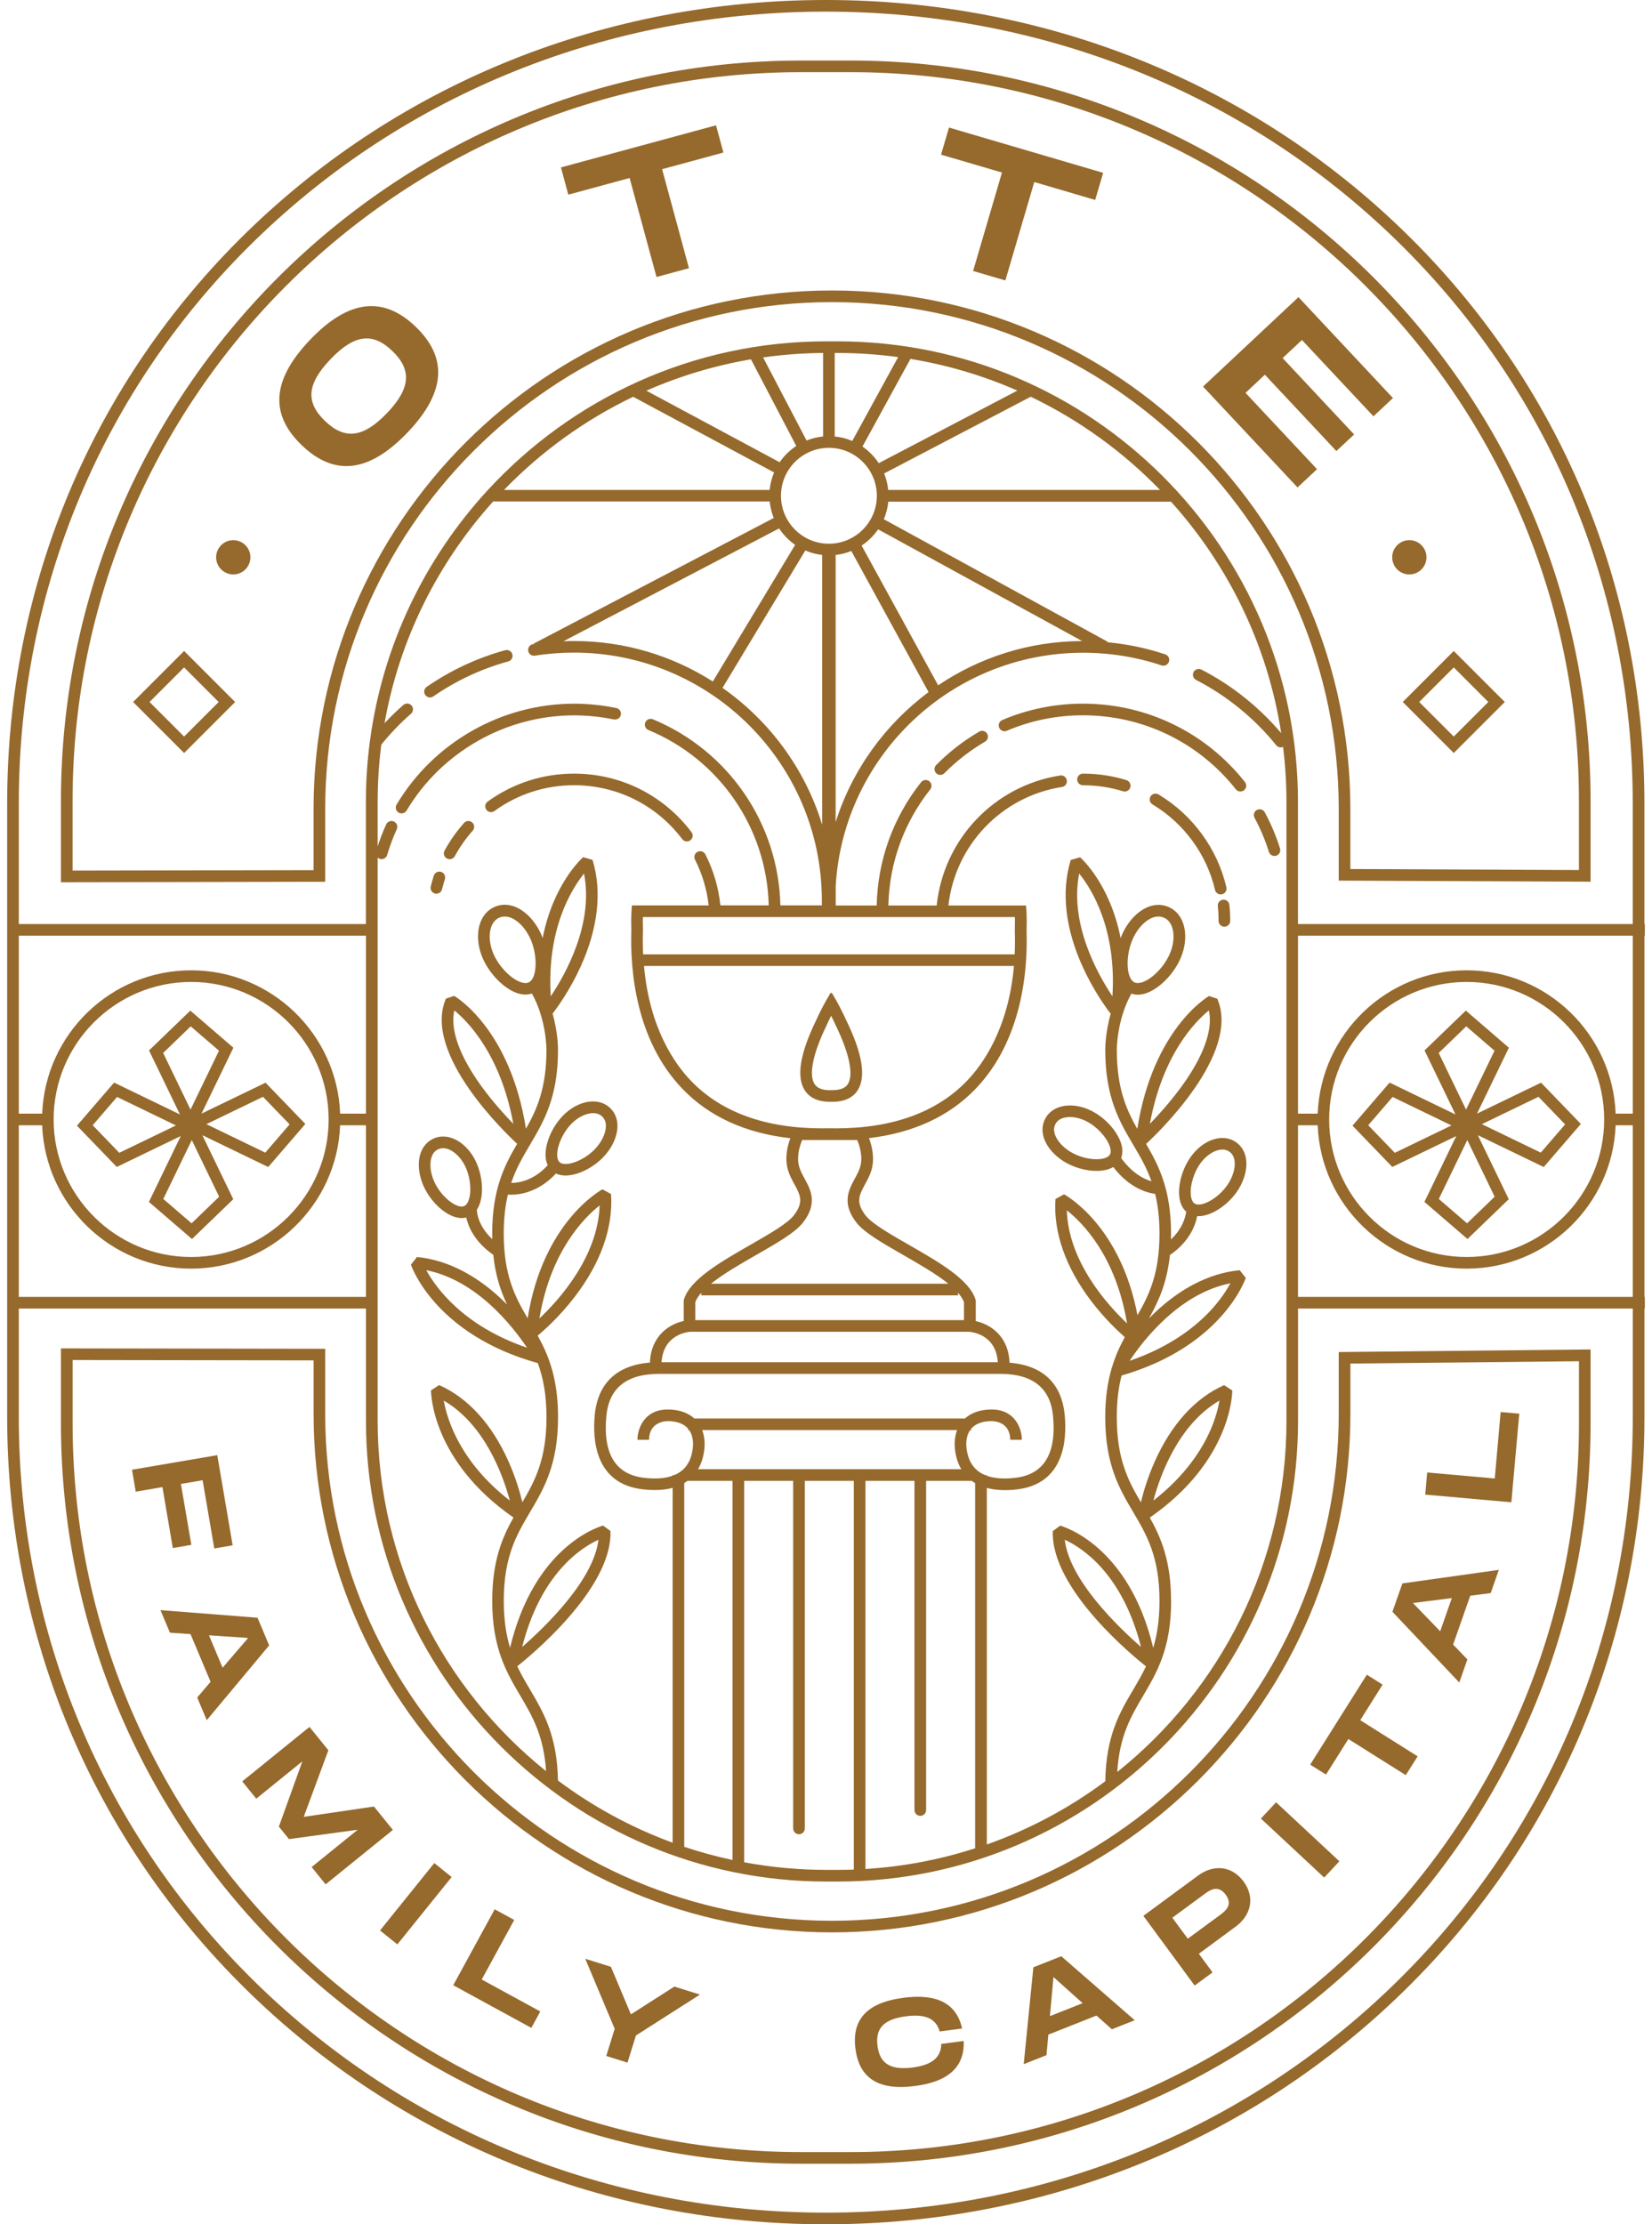 <svg width="182" height="245" viewBox="0 0 182 245" fill="none" xmlns="http://www.w3.org/2000/svg">
<g clip-path="url(#clip0_317_1125)">
<path d="M91.656 211.572C60.872 211.572 35.826 186.526 35.826 155.742V148.569L6.715 148.526V156.809C6.715 201.761 43.285 238.331 88.236 238.331H93.71C138.662 238.331 175.232 201.761 175.232 156.809V148.641L147.487 148.927V155.742C147.487 186.526 122.441 211.572 91.656 211.572ZM148.772 155.742V150.195L173.955 149.939V156.809C173.955 201.056 137.957 237.05 93.714 237.05H88.241C43.994 237.05 8 201.052 8 156.809V149.807L34.549 149.845V155.737C34.549 187.231 60.172 212.849 91.661 212.849C123.15 212.849 148.772 187.227 148.772 155.737V155.742Z" fill="#96692C"/>
<path d="M35.826 89.109C35.826 58.324 60.872 33.278 91.656 33.278C122.441 33.278 147.487 58.324 147.487 89.109V96.999L175.232 97.119V88.191C175.232 43.239 138.662 6.669 93.71 6.669H88.236C43.285 6.669 6.715 43.239 6.715 88.191V97.179L35.826 97.127V89.109ZM34.545 95.847L7.996 95.894V88.191C7.996 43.948 43.994 7.95 88.236 7.95H93.71C137.957 7.95 173.951 43.948 173.951 88.191V95.834L148.768 95.723V89.109C148.768 57.616 123.145 31.997 91.656 31.997C60.167 31.997 34.545 57.62 34.545 89.109V95.847Z" fill="#96692C"/>
<path d="M181.21 103.066V101.786H181.163V88.477C181.163 64.49 171.778 42.142 154.742 25.554C137.817 9.077 115.17 0 90.974 0C66.777 0 44.135 9.077 27.21 25.554C10.174 42.142 0.789 64.49 0.789 88.477V156.096C0.789 180.109 10.17 202.529 27.21 219.232C44.165 235.85 66.807 245.004 90.978 245.004C115.149 245.004 137.791 235.854 154.746 219.232C171.782 202.534 181.167 180.109 181.167 156.096V144.132H181.214V142.852H181.167V103.066H181.214H181.21ZM28.102 26.472C44.788 10.226 67.115 1.281 90.974 1.281C114.833 1.281 137.159 10.226 153.845 26.472C170.634 42.817 179.878 64.84 179.878 88.477V101.786H142.996V88.327C142.996 60.357 120.238 37.599 92.267 37.599H91.038C76.307 37.599 63.029 43.91 53.755 53.969H53.751C46.855 61.458 42.171 71.014 40.762 81.585C40.736 81.658 40.728 81.735 40.728 81.816C40.455 83.947 40.309 86.12 40.309 88.327V101.786H2.07V88.477C2.07 64.84 11.314 42.817 28.102 26.472ZM129.013 176.33C129.013 171.954 127.915 169.384 126.673 167.163C135.656 160.929 135.759 153.479 135.759 153.159L134.858 152.574C131.685 153.983 129.051 156.882 127.232 160.955C126.425 162.765 125.947 164.414 125.691 165.481C124.295 163.103 123.035 160.72 123.035 156.105C123.035 154.269 123.236 152.783 123.564 151.515C134.538 148.33 137.138 141.071 137.245 140.759L136.579 139.914C133.099 140.243 129.645 142.083 126.562 145.243C127.608 143.402 128.564 141.349 128.889 138.236C131.028 136.789 131.694 134.978 131.895 133.953C131.937 133.953 131.984 133.962 132.027 133.962C133.577 133.962 135.511 132.557 136.493 130.922C137.223 129.701 137.488 128.343 137.198 127.288C136.997 126.563 136.549 125.995 135.904 125.649C134.341 124.808 132.151 125.777 130.908 127.848C130.037 129.304 129.683 131.114 130.025 132.357C130.153 132.818 130.379 133.193 130.682 133.467C130.609 134.039 130.294 135.324 129 136.524C129.004 136.315 129.013 136.105 129.013 135.883C129.013 131.029 127.663 128.403 126.263 126.003C127.271 125.077 136.762 116.123 134.106 110.009L133.197 109.71C132.936 109.864 127.019 113.438 125.294 124.342C124.064 122.173 123.039 119.829 123.039 115.649C123.039 115.615 123.014 112.387 124.64 109.445C124.862 109.522 125.102 109.565 125.353 109.565C125.605 109.565 125.866 109.526 126.135 109.445C127.476 109.053 129.004 107.635 129.854 105.995C131.075 103.634 130.72 101.026 129.042 100.056C128.351 99.655 127.565 99.565 126.784 99.796C125.635 100.133 124.517 101.166 123.795 102.563C123.667 102.806 123.56 103.066 123.458 103.331C122.284 97.396 119.175 94.591 118.996 94.433L117.963 94.728C116.895 98.212 117.356 102.294 119.295 106.529C120.482 109.125 121.861 111.017 122.365 111.666C121.75 113.822 121.767 115.56 121.767 115.662C121.767 120.892 123.334 123.54 124.845 126.101C125.593 127.365 126.318 128.591 126.856 130.115C125.127 129.62 123.949 128.168 123.517 127.557C123.658 127.182 123.693 126.755 123.599 126.289C123.347 125.026 122.215 123.565 120.781 122.66C118.74 121.366 116.344 121.49 115.328 122.938C114.905 123.54 114.76 124.248 114.91 124.987C115.123 126.059 115.969 127.152 117.173 127.912C118.223 128.578 119.594 128.975 120.806 128.975C121.506 128.975 122.151 128.838 122.651 128.548C123.36 129.487 124.939 131.178 127.262 131.507C127.561 132.732 127.74 134.146 127.74 135.888C127.74 140.247 126.617 142.612 125.315 144.867C123.441 135.021 117.497 131.699 117.224 131.554L116.28 132.075C116.033 135.738 117.408 139.641 120.255 143.36C121.66 145.196 123.086 146.553 123.919 147.284C123.377 148.278 122.877 149.359 122.493 150.648C122.476 150.682 122.459 150.708 122.454 150.716L122.467 150.733C122.04 152.198 121.763 153.927 121.763 156.113C121.763 161.344 123.33 163.991 124.841 166.553C126.331 169.076 127.74 171.459 127.74 176.339C127.74 178.461 127.471 180.113 127.049 181.509C124.346 170.203 117.113 168.137 116.797 168.051L115.99 168.645C115.734 175.075 125.149 182.679 126.254 183.546C125.823 184.456 125.336 185.284 124.841 186.125C123.364 188.623 121.844 191.215 121.771 196.202C117.83 199.139 113.437 201.5 108.719 203.17V163.893C109.658 164.145 110.764 164.209 112.028 164.059C117.237 163.444 117.566 158.649 117.297 155.844C117.062 153.376 115.789 150.469 111.225 150.102C111.093 147.079 109.018 145.849 107.498 145.52V143.244L107.472 143.155C106.814 140.947 103.42 139.005 100.137 137.122C98.04 135.922 96.063 134.786 95.355 133.872C94.236 132.416 94.659 131.635 95.303 130.448C95.564 129.97 95.833 129.475 96.004 128.902C96.401 127.545 96.046 126.178 95.739 125.367C100.606 124.782 104.53 122.98 107.429 119.987C112.681 114.565 113.232 106.704 113.095 102.546C113.142 101.201 113.082 100.372 113.078 100.334L113.035 99.74H104.483C105.239 93.075 110.35 87.725 116.998 86.684C117.348 86.628 117.587 86.304 117.531 85.954C117.476 85.603 117.147 85.364 116.801 85.42C109.53 86.555 103.958 92.435 103.194 99.74H97.869C97.98 95.048 99.577 90.629 102.485 86.953C102.703 86.675 102.656 86.274 102.378 86.052C102.101 85.834 101.699 85.881 101.477 86.158C98.386 90.065 96.695 94.758 96.584 99.74H92.071V97.537C92.934 83.255 104.825 71.898 119.32 71.898C122.279 71.898 125.191 72.367 127.971 73.294C128.304 73.405 128.667 73.225 128.782 72.888C128.897 72.551 128.714 72.188 128.376 72.077C126.314 71.389 124.179 70.945 122.01 70.745L122.04 70.694L97.37 57.193C97.626 56.591 97.797 55.937 97.865 55.258H129.008C135.31 62.248 139.653 71.039 141.151 80.757C138.718 77.884 135.695 75.467 132.356 73.755C132.044 73.593 131.656 73.716 131.493 74.032C131.331 74.348 131.455 74.733 131.771 74.895C135.152 76.633 138.21 79.118 140.601 82.089C140.729 82.247 140.912 82.329 141.1 82.329C141.19 82.329 141.275 82.303 141.356 82.264C141.6 84.254 141.728 86.278 141.728 88.336V156.536C141.728 172.163 134.439 186.116 123.086 195.185C123.33 191.219 124.598 189.054 125.943 186.783C127.454 184.221 129.021 181.574 129.021 176.343L129.013 176.33ZM127.066 165.289C127.809 162.518 129.811 156.912 134.35 154.269C134.217 155.042 133.94 156.169 133.368 157.492C132.471 159.559 130.665 162.496 127.066 165.289ZM135.554 141.353C135.161 142.074 134.499 143.116 133.462 144.252C131.856 146.007 129.034 148.33 124.444 149.897C126.101 147.416 130.042 142.446 135.554 141.353ZM132.01 128.501C132.693 127.357 133.79 126.622 134.674 126.622C134.901 126.622 135.11 126.669 135.298 126.772C135.639 126.955 135.857 127.233 135.964 127.626C136.16 128.335 135.942 129.346 135.392 130.26C134.397 131.925 132.407 133.006 131.647 132.596C131.468 132.498 131.34 132.305 131.258 132.015C131.011 131.118 131.327 129.641 132.006 128.505L132.01 128.501ZM126.681 123.787C128.082 116.153 131.685 112.511 133.18 111.298C133.769 113.988 131.886 117.336 130.106 119.77C128.914 121.392 127.625 122.818 126.686 123.787H126.681ZM122.557 109.744C120.9 107.264 117.809 101.726 118.893 96.222C120.272 97.926 123.022 102.311 122.557 109.744ZM124.922 103.152C125.486 102.063 126.314 101.265 127.134 101.026C127.3 100.979 127.463 100.953 127.621 100.953C127.89 100.953 128.15 101.026 128.398 101.166C129.444 101.773 129.589 103.715 128.714 105.406C128.026 106.738 126.788 107.921 125.772 108.216C125.43 108.314 125.149 108.305 124.935 108.182C123.996 107.639 123.991 104.958 124.926 103.152H124.922ZM117.847 126.823C116.946 126.251 116.297 125.448 116.157 124.727C116.075 124.33 116.148 123.984 116.37 123.663C116.66 123.245 117.215 123.04 117.869 123.04C118.56 123.04 119.363 123.271 120.089 123.732C121.208 124.441 122.151 125.619 122.335 126.533C122.395 126.827 122.365 127.062 122.249 127.224C121.754 127.929 119.491 127.861 117.852 126.823H117.847ZM124.166 145.772C121.985 143.714 117.715 138.975 117.527 133.313C119.261 134.675 122.933 138.351 124.166 145.772ZM125.704 181.411C123.112 179.144 117.826 174.037 117.301 169.601C119.179 170.459 123.65 173.295 125.704 181.411ZM61.47 196.129C61.385 191.185 59.869 188.606 58.4 186.116C57.901 185.275 57.414 184.447 56.987 183.538C58.093 182.667 67.507 175.062 67.251 168.636L66.444 168.043C66.124 168.128 58.895 170.195 56.193 181.501C55.77 180.105 55.501 178.457 55.501 176.33C55.501 171.45 56.91 169.068 58.4 166.544C59.912 163.982 61.479 161.335 61.479 156.105C61.479 151.844 60.441 149.299 59.237 147.117C59.907 146.562 61.641 145.038 63.344 142.809C66.192 139.09 67.567 135.187 67.32 131.524L66.376 131.003C66.094 131.153 59.801 134.675 58.131 145.213C56.744 142.847 55.497 140.469 55.497 135.879C55.497 134.184 55.668 132.792 55.954 131.588C56.06 131.592 56.171 131.597 56.278 131.597C58.921 131.597 60.693 129.876 61.244 129.261C61.56 129.411 61.918 129.483 62.303 129.483C63.78 129.483 65.629 128.471 66.735 127.156C67.653 126.067 68.127 124.769 68.007 123.681C67.926 122.933 67.572 122.301 66.991 121.853C65.582 120.777 63.263 121.383 61.709 123.232C60.616 124.53 59.98 126.264 60.121 127.545C60.155 127.839 60.232 128.104 60.343 128.339C60.023 128.715 58.55 130.282 56.317 130.303C56.863 128.685 57.615 127.404 58.396 126.084C59.907 123.523 61.474 120.88 61.474 115.658C61.474 115.551 61.492 113.809 60.877 111.653C61.376 111.004 62.76 109.112 63.947 106.516C65.885 102.277 66.346 98.199 65.279 94.715L64.245 94.42C64.066 94.578 60.958 97.383 59.784 103.318C59.685 103.054 59.574 102.793 59.446 102.55C58.725 101.154 57.606 100.12 56.458 99.783C55.672 99.552 54.891 99.642 54.199 100.043C52.521 101.013 52.162 103.621 53.388 105.983C54.237 107.622 55.766 109.04 57.106 109.433C57.376 109.509 57.64 109.552 57.888 109.552C58.136 109.552 58.379 109.509 58.601 109.433C60.228 112.379 60.202 115.602 60.202 115.649C60.202 119.816 59.173 122.165 57.943 124.33C56.218 113.425 50.301 109.851 50.04 109.697L49.131 109.996C46.471 116.11 55.967 125.064 56.974 125.99C55.569 128.39 54.224 131.016 54.224 135.871C54.224 136.084 54.233 136.289 54.237 136.494C52.683 135.047 52.542 133.591 52.534 133.249C52.611 133.134 52.683 133.01 52.743 132.873C53.277 131.699 53.208 129.855 52.576 128.283C51.675 126.042 49.66 124.744 47.986 125.324C47.295 125.568 46.761 126.059 46.449 126.742C45.997 127.737 46.044 129.116 46.577 130.44C47.346 132.348 49.255 134.171 50.877 134.171C51.044 134.171 51.206 134.146 51.364 134.107C51.594 135.136 52.29 136.784 54.344 138.219C54.583 140.507 55.16 142.224 55.868 143.701C52.807 140.597 49.387 138.787 45.937 138.458L45.271 139.303C45.378 139.619 48.02 147.01 59.25 150.148C59.822 151.707 60.206 153.564 60.206 156.096C60.206 160.712 58.947 163.094 57.55 165.472C57.294 164.409 56.816 162.757 56.009 160.947C54.194 156.873 51.556 153.978 48.383 152.565L47.483 153.15C47.483 153.466 47.585 160.917 56.569 167.155C55.322 169.375 54.229 171.945 54.229 176.322C54.229 181.552 55.796 184.199 57.307 186.761C58.639 189.02 59.907 191.168 60.159 195.091C48.857 186.023 41.607 172.099 41.607 156.515V94.463C41.676 94.527 41.761 94.578 41.859 94.608C41.919 94.625 41.979 94.634 42.039 94.634C42.316 94.634 42.572 94.454 42.654 94.173C42.94 93.208 43.294 92.251 43.712 91.338C43.858 91.017 43.717 90.637 43.397 90.488C43.076 90.343 42.696 90.484 42.547 90.804C42.188 91.59 41.876 92.401 41.607 93.225V88.31C41.607 86.18 41.744 84.083 42.005 82.025C42.995 80.8 44.092 79.651 45.279 78.618C45.544 78.383 45.574 77.982 45.339 77.713C45.109 77.448 44.703 77.418 44.434 77.653C43.712 78.285 43.021 78.96 42.363 79.664C44.007 70.373 48.26 61.971 54.331 55.237H84.796C84.86 55.873 85.013 56.484 85.244 57.056L58.814 70.886L58.84 70.937C58.802 70.941 58.763 70.945 58.725 70.954C58.375 71.01 58.136 71.338 58.191 71.688C58.246 72.038 58.571 72.278 58.925 72.222C60.343 71.996 61.795 71.885 63.238 71.885C78.293 71.885 90.543 84.135 90.543 99.189V99.728H85.974C85.769 90.723 80.257 82.674 71.927 79.229C71.598 79.092 71.226 79.25 71.09 79.575C70.953 79.903 71.111 80.275 71.436 80.411C79.288 83.661 84.488 91.244 84.689 99.728H79.365C79.159 97.763 78.605 95.872 77.712 94.109C77.55 93.793 77.166 93.669 76.85 93.827C76.534 93.985 76.406 94.373 76.568 94.689C77.371 96.273 77.874 97.968 78.075 99.732H69.617L69.574 100.325C69.574 100.359 69.514 101.188 69.557 102.494C69.42 106.696 69.975 114.552 75.223 119.974C78.152 123.002 82.127 124.812 87.071 125.376C86.764 126.191 86.418 127.545 86.815 128.89C86.982 129.462 87.251 129.957 87.515 130.435C88.16 131.622 88.587 132.404 87.464 133.86C86.76 134.778 84.778 135.909 82.686 137.109C79.403 138.992 76.008 140.934 75.351 143.142L75.325 143.232V145.507C73.805 145.836 71.73 147.066 71.598 150.089C67.034 150.46 65.761 153.368 65.526 155.831C65.257 158.637 65.582 163.436 70.795 164.046C71.256 164.102 71.696 164.128 72.115 164.128C72.845 164.128 73.511 164.046 74.104 163.884V202.973C69.544 201.304 65.296 198.985 61.474 196.125L61.47 196.129ZM57.529 181.411C59.583 173.295 64.058 170.459 65.932 169.601C65.403 174.037 60.121 179.144 57.529 181.411ZM58.063 148.449C51.039 146.054 48.02 141.84 46.962 139.91C52.461 141.007 56.402 145.973 58.063 148.449ZM59.425 145.23C60.655 137.843 64.327 134.146 66.064 132.775C65.872 138.437 61.607 143.172 59.425 145.23ZM62.696 124.065C63.772 122.784 65.385 122.242 66.218 122.878C66.525 123.113 66.696 123.424 66.739 123.826C66.82 124.56 66.444 125.521 65.757 126.336C64.51 127.822 62.371 128.569 61.688 128.048C61.526 127.925 61.427 127.711 61.398 127.412C61.295 126.486 61.842 125.081 62.696 124.065ZM54.839 101.166C55.083 101.026 55.343 100.953 55.612 100.953C55.77 100.953 55.932 100.979 56.099 101.026C56.919 101.265 57.747 102.059 58.31 103.152C59.246 104.958 59.241 107.639 58.302 108.182C58.089 108.305 57.807 108.318 57.465 108.216C56.449 107.917 55.215 106.738 54.523 105.406C53.648 103.711 53.793 101.773 54.839 101.166ZM64.339 96.226C65.424 101.73 62.333 107.264 60.676 109.744C60.215 102.341 62.96 97.943 64.339 96.226ZM56.547 123.787C55.608 122.818 54.314 121.392 53.127 119.77C51.342 117.336 49.464 113.988 50.053 111.298C51.543 112.515 55.151 116.153 56.551 123.787H56.547ZM51.095 132.865C50.283 133.147 48.486 131.772 47.76 129.97C47.363 128.979 47.307 127.95 47.611 127.28C47.777 126.913 48.038 126.669 48.405 126.541C48.537 126.494 48.674 126.473 48.815 126.473C49.741 126.473 50.843 127.421 51.385 128.766C51.88 129.995 51.957 131.503 51.573 132.352C51.449 132.626 51.287 132.796 51.099 132.865H51.095ZM56.167 165.289C50.685 161.04 49.259 156.361 48.887 154.273C53.422 156.916 55.424 162.518 56.167 165.289ZM97.852 53.969C97.788 53.333 97.635 52.722 97.404 52.15L113.556 43.7C118.902 46.262 123.722 49.755 127.8 53.969H97.857H97.852ZM111.81 101.013C111.818 101.376 111.818 101.892 111.801 102.537C111.831 103.438 111.823 104.3 111.784 105.124H70.851C70.812 104.288 70.804 103.412 70.834 102.494C70.812 101.875 70.817 101.371 70.825 101.013H111.81ZM94.432 125.568C94.68 126.144 95.103 127.378 94.765 128.531C94.637 128.971 94.411 129.385 94.172 129.825C93.519 131.029 92.703 132.523 94.33 134.641C95.192 135.76 97.182 136.9 99.488 138.223C101.17 139.188 103.104 140.294 104.479 141.4H78.335C79.71 140.294 81.64 139.188 83.327 138.223C85.632 136.904 87.622 135.76 88.485 134.641C90.116 132.523 89.3 131.029 88.642 129.825C88.403 129.385 88.177 128.971 88.049 128.531C87.712 127.378 88.134 126.144 88.378 125.568H94.432ZM106.759 146.694C107.118 146.72 109.739 147.015 109.927 150.05H72.883C73.075 147.019 75.692 146.72 76.051 146.694H106.759ZM108.522 162.479C107.498 162.052 106.849 161.254 106.58 160.093C106.34 159.047 106.447 158.141 106.878 157.527H106.989V157.377C107.455 156.826 108.232 156.536 109.24 156.536C109.581 156.536 111.276 156.634 111.298 158.594H112.578C112.578 157.437 111.883 155.255 109.24 155.255C108.023 155.255 107.024 155.597 106.311 156.246H76.495C75.782 155.601 74.783 155.255 73.566 155.255C70.923 155.255 70.227 157.441 70.227 158.594H71.508C71.508 156.591 73.357 156.536 73.566 156.536C74.574 156.536 75.351 156.826 75.816 157.377V157.527H75.927C76.359 158.141 76.465 159.047 76.226 160.093C75.962 161.254 75.312 162.048 74.296 162.475H74.104V162.552C73.276 162.851 72.221 162.928 70.945 162.778C67.798 162.407 66.406 160.114 66.803 155.955C67.098 152.885 69.049 151.331 72.606 151.331H110.209C113.765 151.331 115.717 152.89 116.011 155.955C116.408 160.11 115.017 162.407 111.87 162.778C110.593 162.928 109.538 162.851 108.71 162.552V162.479H108.527H108.522ZM76.905 161.835C77.157 161.403 77.349 160.921 77.473 160.374C77.716 159.311 77.669 158.334 77.362 157.522H105.444C105.132 158.334 105.089 159.311 105.333 160.374C105.457 160.917 105.649 161.403 105.901 161.835H76.905ZM106.2 145.413H76.602V143.428C76.722 143.091 76.952 142.745 77.264 142.395V142.685H105.538V142.395C105.849 142.745 106.08 143.095 106.2 143.428V145.413ZM92.063 124.287C91.849 124.287 91.644 124.283 91.439 124.278H91.311H91.209C91.004 124.283 90.794 124.287 90.585 124.287C84.352 124.287 79.493 122.536 76.154 119.082C74.356 117.225 71.559 113.292 70.949 106.401H111.707C111.101 113.28 108.3 117.221 106.503 119.082C103.16 122.536 98.305 124.287 92.071 124.287H92.063ZM91.32 49.328C94.232 49.328 96.601 51.698 96.601 54.609C96.601 57.522 94.232 59.891 91.32 59.891C88.408 59.891 86.038 57.522 86.038 54.609C86.038 51.698 88.408 49.328 91.32 49.328ZM87.601 60.015L78.532 75.066C74.104 72.248 68.861 70.608 63.233 70.608C62.849 70.608 62.461 70.617 62.076 70.634L85.833 58.205C86.303 58.918 86.9 59.532 87.601 60.015ZM88.724 60.634C89.304 60.886 89.923 61.053 90.577 61.125V90.847C88.689 84.677 84.77 79.395 79.599 75.77L88.724 60.63V60.634ZM92.063 61.129C92.665 61.061 93.245 60.912 93.787 60.69L102.301 76.236C97.532 79.779 93.898 84.771 92.063 90.556V61.129ZM103.356 75.488L94.923 60.092C95.636 59.622 96.255 59.016 96.742 58.307L119.222 70.612C113.351 70.629 107.895 72.427 103.356 75.488ZM96.806 51.014C96.332 50.297 95.726 49.674 95.017 49.187L100.303 39.533C104.423 40.208 108.373 41.395 112.083 43.026L96.811 51.019L96.806 51.014ZM93.894 48.572C93.292 48.312 92.639 48.145 91.96 48.077V38.88H92.272C94.535 38.88 96.763 39.038 98.95 39.333L93.894 48.572ZM90.679 48.077C90.043 48.141 89.432 48.295 88.86 48.525L84.07 39.371C86.23 39.063 88.438 38.897 90.679 38.88V48.073V48.077ZM82.733 39.58L87.725 49.123C87.003 49.597 86.38 50.208 85.893 50.916L71.209 43.034C74.843 41.438 78.707 40.263 82.733 39.58ZM69.753 43.705L85.282 52.039C85.026 52.641 84.855 53.29 84.791 53.969H55.522C59.596 49.759 64.412 46.267 69.753 43.705ZM75.381 163.359C75.509 163.282 75.633 163.201 75.748 163.116H80.701V204.878C78.891 204.489 77.114 204.007 75.381 203.426V163.359ZM81.982 163.116H87.391C87.387 163.15 87.383 163.18 87.383 163.214V201.402C87.383 201.756 87.669 202.042 88.023 202.042C88.378 202.042 88.664 201.756 88.664 201.402V163.214C88.664 163.18 88.66 163.145 88.655 163.116H94.065V205.932C93.472 205.954 92.874 205.966 92.276 205.966H91.046C87.951 205.966 84.924 205.676 81.986 205.129V163.111L81.982 163.116ZM95.346 163.116H100.747V199.374C100.747 199.728 101.033 200.014 101.388 200.014C101.742 200.014 102.028 199.728 102.028 199.374V163.116H107.062C107.177 163.201 107.301 163.282 107.429 163.355V203.588C103.586 204.831 99.534 205.612 95.346 205.868V163.111V163.116ZM40.318 142.852H2.07V123.95H4.645C4.982 132.711 12.215 139.739 21.057 139.739C29.9 139.739 37.133 132.711 37.47 123.95H40.314V142.852H40.318ZM5.908 123.309C5.908 114.958 12.706 108.16 21.057 108.16C29.409 108.16 36.206 114.958 36.206 123.309C36.206 131.661 29.409 138.458 21.057 138.458C12.706 138.458 5.908 131.661 5.908 123.309ZM40.318 122.669H37.474C37.137 113.907 29.904 106.879 21.062 106.879C12.219 106.879 4.986 113.907 4.649 122.669H2.07V103.066H40.318V122.669ZM179.882 156.096C179.882 179.763 170.634 201.859 153.845 218.319C137.134 234.701 114.807 243.723 90.974 243.723C67.14 243.723 44.814 234.701 28.102 218.319C11.318 201.859 2.07 179.763 2.07 156.096V144.132H40.318V156.523C40.318 184.494 63.075 207.252 91.046 207.252H92.276C120.247 207.252 143.004 184.494 143.004 156.523V144.132H179.886V156.096H179.882ZM143 142.852V123.95H145.169C145.506 132.711 152.739 139.739 161.582 139.739C170.424 139.739 177.657 132.711 177.995 123.95H179.882V142.852H143ZM146.433 123.309C146.433 114.958 153.23 108.16 161.582 108.16C169.933 108.16 176.731 114.958 176.731 123.309C176.731 131.661 169.933 138.458 161.582 138.458C153.23 138.458 146.433 131.661 146.433 123.309ZM179.882 122.669H177.995C177.657 113.907 170.424 106.879 161.582 106.879C152.739 106.879 145.506 113.907 145.169 122.669H143V103.066H179.882V122.669Z" fill="#96692C"/>
<path d="M19.917 125.132L16.407 132.391L21.151 136.477L25.698 132.092L22.291 125.038L29.549 128.548L33.64 123.804L29.255 119.257L22.201 122.664L25.711 115.406L20.967 111.32L16.42 115.705L19.827 122.758L12.569 119.248L8.479 123.992L12.864 128.539L19.917 125.132ZM21.104 134.747L17.991 132.066L21.13 125.576L24.144 131.818L21.108 134.747H21.104ZM28.977 120.815L31.906 123.851L29.225 126.964L22.735 123.825L28.977 120.811V120.815ZM21.014 113.053L24.127 115.734L20.989 122.224L17.974 115.982L21.01 113.053H21.014ZM12.893 120.828L19.383 123.966L13.141 126.981L10.212 123.945L12.893 120.832V120.828Z" fill="#96692C"/>
<path d="M160.438 125.132L156.928 132.39L161.672 136.476L166.219 132.091L162.812 125.038L170.071 128.548L174.161 123.804L169.776 119.257L162.722 122.664L166.232 115.405L161.489 111.319L156.941 115.704L160.349 122.758L153.09 119.248L149.004 123.992L153.389 128.539L160.442 125.132H160.438ZM161.625 134.747L158.513 132.066L161.651 125.576L164.665 131.818L161.629 134.747H161.625ZM169.498 120.815L172.428 123.851L169.746 126.964L163.256 123.825L169.498 120.811V120.815ZM161.54 113.053L164.652 115.734L161.514 122.224L158.5 115.982L161.535 113.053H161.54ZM153.419 120.828L159.909 123.966L153.666 126.981L150.737 123.945L153.419 120.832V120.828Z" fill="#96692C"/>
<path d="M92.168 110.269L91.63 109.338L91.575 109.428L91.519 109.334L90.981 110.265C90.96 110.303 90.431 111.226 89.858 112.502C88.138 116.063 87.728 118.608 88.642 120.068C89.18 120.926 90.123 121.362 91.447 121.362C91.49 121.362 91.528 121.362 91.579 121.358C91.618 121.358 91.656 121.362 91.699 121.362C93.022 121.362 93.966 120.926 94.504 120.068C95.418 118.608 95.012 116.068 93.291 112.511C92.711 111.221 92.185 110.303 92.164 110.265L92.168 110.269ZM93.424 119.389C93.133 119.855 92.57 120.081 91.69 120.081H91.682C91.652 120.081 91.622 120.077 91.558 120.077C91.528 120.077 91.498 120.077 91.447 120.085C90.58 120.085 90.016 119.859 89.726 119.389C89.09 118.373 89.555 116.068 91.016 113.045C91.212 112.609 91.404 112.216 91.566 111.888L91.575 111.905C91.737 112.225 91.929 112.618 92.121 113.049L92.13 113.066C93.582 116.072 94.051 118.377 93.415 119.394L93.424 119.389Z" fill="#96692C"/>
<path d="M19.039 170.515L21.08 170.165L19.931 163.453L22.322 163.047L23.608 170.562L25.631 170.216L23.936 160.285L14.543 161.89L14.953 164.307L17.895 163.803L19.039 170.515Z" fill="#96692C"/>
<path d="M28.363 178.192L17.676 177.355L18.722 179.84L20.989 179.993L23.201 185.249L21.728 186.979L22.778 189.476L29.652 181.24L28.371 178.192H28.363ZM24.524 183.704L23.021 180.126L27.338 180.42L24.524 183.7V183.704Z" fill="#96692C"/>
<path d="M41.198 198.989L33.461 200.125L36.177 192.79L34.097 190.219L26.689 196.218L28.231 198.123L33.312 194.011L30.724 201.201L31.839 202.576L39.413 201.543L34.332 205.654L35.874 207.559L43.282 201.564L41.198 198.989Z" fill="#96692C"/>
<path d="M47.846 205.217L41.867 212.638L43.776 214.175L49.755 206.755L47.846 205.217Z" fill="#96692C"/>
<path d="M56.65 211.483L54.502 210.309L49.934 218.673L58.537 223.37L59.523 221.564L53.072 218.041L56.65 211.483Z" fill="#96692C"/>
<path d="M69.506 221.88L67.303 216.641L64.481 215.761L67.721 223.477L66.79 226.465L69.13 227.196L70.061 224.207L77.115 219.702L74.292 218.823L69.506 221.88Z" fill="#96692C"/>
<path d="M103.702 225.138C103.672 226.705 102.567 227.469 100.556 227.734C98.1 228.054 96.931 227.302 96.674 225.36C96.422 223.43 97.345 222.418 99.817 222.093C101.841 221.829 103.096 222.268 103.523 223.763L105.995 223.438C105.397 220.744 103.318 219.561 99.552 220.052C95.394 220.595 93.835 222.542 94.245 225.676C94.655 228.822 96.666 230.317 100.82 229.77C104.586 229.279 106.286 227.584 106.17 224.813L103.698 225.138H103.702Z" fill="#96692C"/>
<path d="M113.846 216.696L112.783 227.366L115.29 226.375L115.494 224.112L120.797 222.012L122.493 223.523L125.012 222.528L116.921 215.479L113.846 216.696ZM115.67 222.08L116.058 217.768L119.277 220.65L115.67 222.076V222.08Z" fill="#96692C"/>
<path d="M125.965 211.03L131.614 218.707L133.587 217.255L132.075 215.206L136.131 212.217C137.873 210.932 138.262 208.959 137.002 207.247C135.743 205.535 133.732 205.309 131.99 206.594L125.961 211.035L125.965 211.03ZM135.034 208.699C135.884 209.852 134.961 210.526 134.368 210.966L130.858 213.549L129.155 211.235L132.664 208.652C133.258 208.217 134.176 207.538 135.034 208.699Z" fill="#96692C"/>
<path d="M140.585 198.522L138.914 200.315L145.886 206.812L147.557 205.019L140.585 198.522Z" fill="#96692C"/>
<path d="M148.549 191.552L154.873 195.531L156.179 193.46L149.856 189.477L152.32 185.561L150.582 184.468L144.344 194.374L146.086 195.467L148.549 191.552Z" fill="#96692C"/>
<path d="M161.664 182.786L160.089 181.151L161.976 175.767L164.23 175.477L165.127 172.919L154.5 174.413L153.402 177.534L160.768 185.327L161.66 182.782L161.664 182.786ZM158.667 179.686L155.661 176.57L159.948 176.027L158.663 179.691L158.667 179.686Z" fill="#96692C"/>
<path d="M167.376 155.716L165.326 155.533L164.677 162.855L157.231 162.193L157.018 164.631L166.505 165.477L167.376 155.716Z" fill="#96692C"/>
<path d="M14.664 77.325L20.283 82.943L25.902 77.325L20.283 71.706L14.664 77.325ZM20.283 81.133L16.474 77.325L20.283 73.516L24.092 77.325L20.283 81.133Z" fill="#96692C"/>
<path d="M160.16 82.943L165.779 77.324L160.16 71.706L154.541 77.324L160.16 82.943ZM163.969 77.324L160.16 81.133L156.351 77.324L160.16 73.516L163.969 77.324Z" fill="#96692C"/>
<path d="M25.7 63.273C26.742 63.273 27.587 62.428 27.587 61.386C27.587 60.343 26.742 59.498 25.7 59.498C24.657 59.498 23.812 60.343 23.812 61.386C23.812 62.428 24.657 63.273 25.7 63.273Z" fill="#96692C"/>
<path d="M155.266 63.273C156.308 63.273 157.153 62.428 157.153 61.386C157.153 60.343 156.308 59.498 155.266 59.498C154.224 59.498 153.379 60.343 153.379 61.386C153.379 62.428 154.224 63.273 155.266 63.273Z" fill="#96692C"/>
<path d="M47.373 76.825C47.497 76.825 47.625 76.786 47.736 76.709C50.264 74.963 53.043 73.665 55.998 72.854C56.339 72.76 56.54 72.41 56.446 72.068C56.352 71.727 56.002 71.526 55.66 71.62C52.569 72.469 49.657 73.827 47.01 75.655C46.72 75.855 46.647 76.257 46.848 76.547C46.972 76.726 47.172 76.825 47.377 76.825H47.373Z" fill="#96692C"/>
<path d="M67.64 79.241C67.981 79.314 68.327 79.092 68.396 78.746C68.468 78.4 68.246 78.058 67.9 77.99C66.376 77.674 64.805 77.512 63.238 77.512C55.266 77.512 47.777 81.769 43.691 88.626C43.512 88.929 43.61 89.322 43.913 89.506C44.016 89.565 44.131 89.595 44.242 89.595C44.46 89.595 44.673 89.484 44.793 89.284C48.648 82.815 55.719 78.797 63.242 78.797C64.724 78.797 66.205 78.951 67.644 79.25L67.64 79.241Z" fill="#96692C"/>
<path d="M48.601 96.038C48.264 95.932 47.905 96.115 47.794 96.453C47.666 96.845 47.555 97.247 47.457 97.648C47.376 97.994 47.585 98.34 47.931 98.421C47.982 98.434 48.029 98.438 48.08 98.438C48.371 98.438 48.631 98.242 48.704 97.947C48.793 97.575 48.896 97.208 49.011 96.845C49.118 96.508 48.934 96.149 48.597 96.038H48.601Z" fill="#96692C"/>
<path d="M51.121 90.65C50.292 91.581 49.571 92.605 48.977 93.694C48.807 94.006 48.922 94.394 49.234 94.561C49.332 94.612 49.434 94.638 49.541 94.638C49.767 94.638 49.989 94.518 50.105 94.305C50.651 93.301 51.313 92.358 52.077 91.499C52.312 91.235 52.291 90.829 52.026 90.594C51.761 90.359 51.356 90.381 51.121 90.646V90.65Z" fill="#96692C"/>
<path d="M75.159 92.431C75.283 92.597 75.475 92.683 75.672 92.683C75.808 92.683 75.941 92.64 76.056 92.555C76.338 92.341 76.393 91.94 76.18 91.658C73.08 87.563 68.362 85.215 63.234 85.215C59.788 85.215 56.501 86.282 53.721 88.298C53.435 88.507 53.371 88.904 53.58 89.19C53.789 89.476 54.191 89.54 54.473 89.331C57.03 87.474 60.062 86.492 63.234 86.492C67.956 86.492 72.303 88.656 75.159 92.426V92.431Z" fill="#96692C"/>
<path d="M139.797 93.835C139.882 94.109 140.134 94.284 140.408 94.284C140.472 94.284 140.536 94.275 140.6 94.254C140.937 94.147 141.125 93.788 141.018 93.451C140.587 92.081 140.023 90.74 139.34 89.476C139.174 89.164 138.785 89.049 138.473 89.216C138.162 89.382 138.046 89.771 138.213 90.082C138.858 91.278 139.391 92.542 139.793 93.835H139.797Z" fill="#96692C"/>
<path d="M119.311 77.508C116.224 77.508 113.231 78.114 110.417 79.314C110.093 79.451 109.939 79.831 110.08 80.155C110.216 80.48 110.592 80.633 110.921 80.493C113.577 79.361 116.403 78.789 119.315 78.789C125.916 78.789 132.052 81.761 136.151 86.94C136.279 87.098 136.462 87.183 136.654 87.183C136.795 87.183 136.932 87.136 137.051 87.047C137.329 86.829 137.376 86.423 137.158 86.146C132.812 80.655 126.309 77.508 119.315 77.508H119.311Z" fill="#96692C"/>
<path d="M107.878 80.591C106.144 81.598 104.552 82.837 103.138 84.267C102.891 84.519 102.891 84.924 103.143 85.172C103.266 85.296 103.429 85.356 103.591 85.356C103.753 85.356 103.92 85.292 104.048 85.163C105.38 83.814 106.887 82.649 108.522 81.692C108.826 81.513 108.932 81.12 108.753 80.817C108.574 80.51 108.181 80.407 107.878 80.586V80.591Z" fill="#96692C"/>
<path d="M134.734 99.104C134.384 99.142 134.127 99.458 134.166 99.808C134.226 100.346 134.251 100.893 134.251 101.435C134.251 101.789 134.537 102.075 134.892 102.075C135.246 102.075 135.532 101.789 135.532 101.435C135.532 100.846 135.502 100.252 135.438 99.672C135.4 99.322 135.084 99.065 134.734 99.104Z" fill="#96692C"/>
<path d="M134.631 98.502C134.977 98.421 135.19 98.08 135.109 97.734C134.119 93.486 131.395 89.762 127.633 87.508C127.33 87.329 126.937 87.423 126.754 87.73C126.57 88.033 126.672 88.426 126.976 88.61C130.438 90.685 132.949 94.113 133.858 98.024C133.927 98.319 134.191 98.52 134.482 98.52C134.529 98.52 134.58 98.515 134.627 98.502H134.631Z" fill="#96692C"/>
<path d="M124.103 85.932C122.557 85.454 120.948 85.215 119.312 85.215C118.958 85.215 118.672 85.501 118.672 85.855C118.672 86.21 118.958 86.496 119.312 86.496C120.815 86.496 122.301 86.718 123.723 87.158C123.787 87.179 123.851 87.187 123.911 87.187C124.184 87.187 124.436 87.012 124.521 86.735C124.624 86.398 124.436 86.039 124.099 85.932H124.103Z" fill="#96692C"/>
<path d="M45.782 35.977C42.349 32.689 38.553 32.843 34.185 37.403C29.8 41.98 29.809 45.75 33.255 49.05C36.718 52.368 40.496 52.227 44.881 47.654C49.253 43.094 49.228 39.281 45.782 35.977ZM42.635 45.502C39.971 48.282 37.951 48.427 35.812 46.378C33.686 44.341 33.746 42.347 36.423 39.555C39.1 36.762 41.107 36.63 43.216 38.654C45.342 40.69 45.295 42.727 42.635 45.507V45.502Z" fill="#96692C"/>
<path d="M69.365 19.607L72.328 30.511L75.902 29.542L72.943 18.637L79.697 16.801L78.882 13.804L61.799 18.441L62.61 21.442L69.365 19.607Z" fill="#96692C"/>
<path d="M107.207 29.849L110.759 30.891L113.944 20.05L120.656 22.023L121.532 19.038L104.551 14.051L103.676 17.036L110.388 19.004L107.207 29.849Z" fill="#96692C"/>
<path d="M145.096 51.68L137.219 43.273L139.349 41.275L147.227 49.682L149.182 47.855L141.305 39.443L143.435 37.449L151.313 45.856L153.461 43.845L143.051 32.731L132.539 42.581L142.949 53.691L145.096 51.68Z" fill="#96692C"/>
</g>
<defs>
<clipPath id="clip0_317_1125">
<rect width="180.421" height="245" fill="white" transform="translate(0.789)"/>
</clipPath>
</defs>
</svg>
